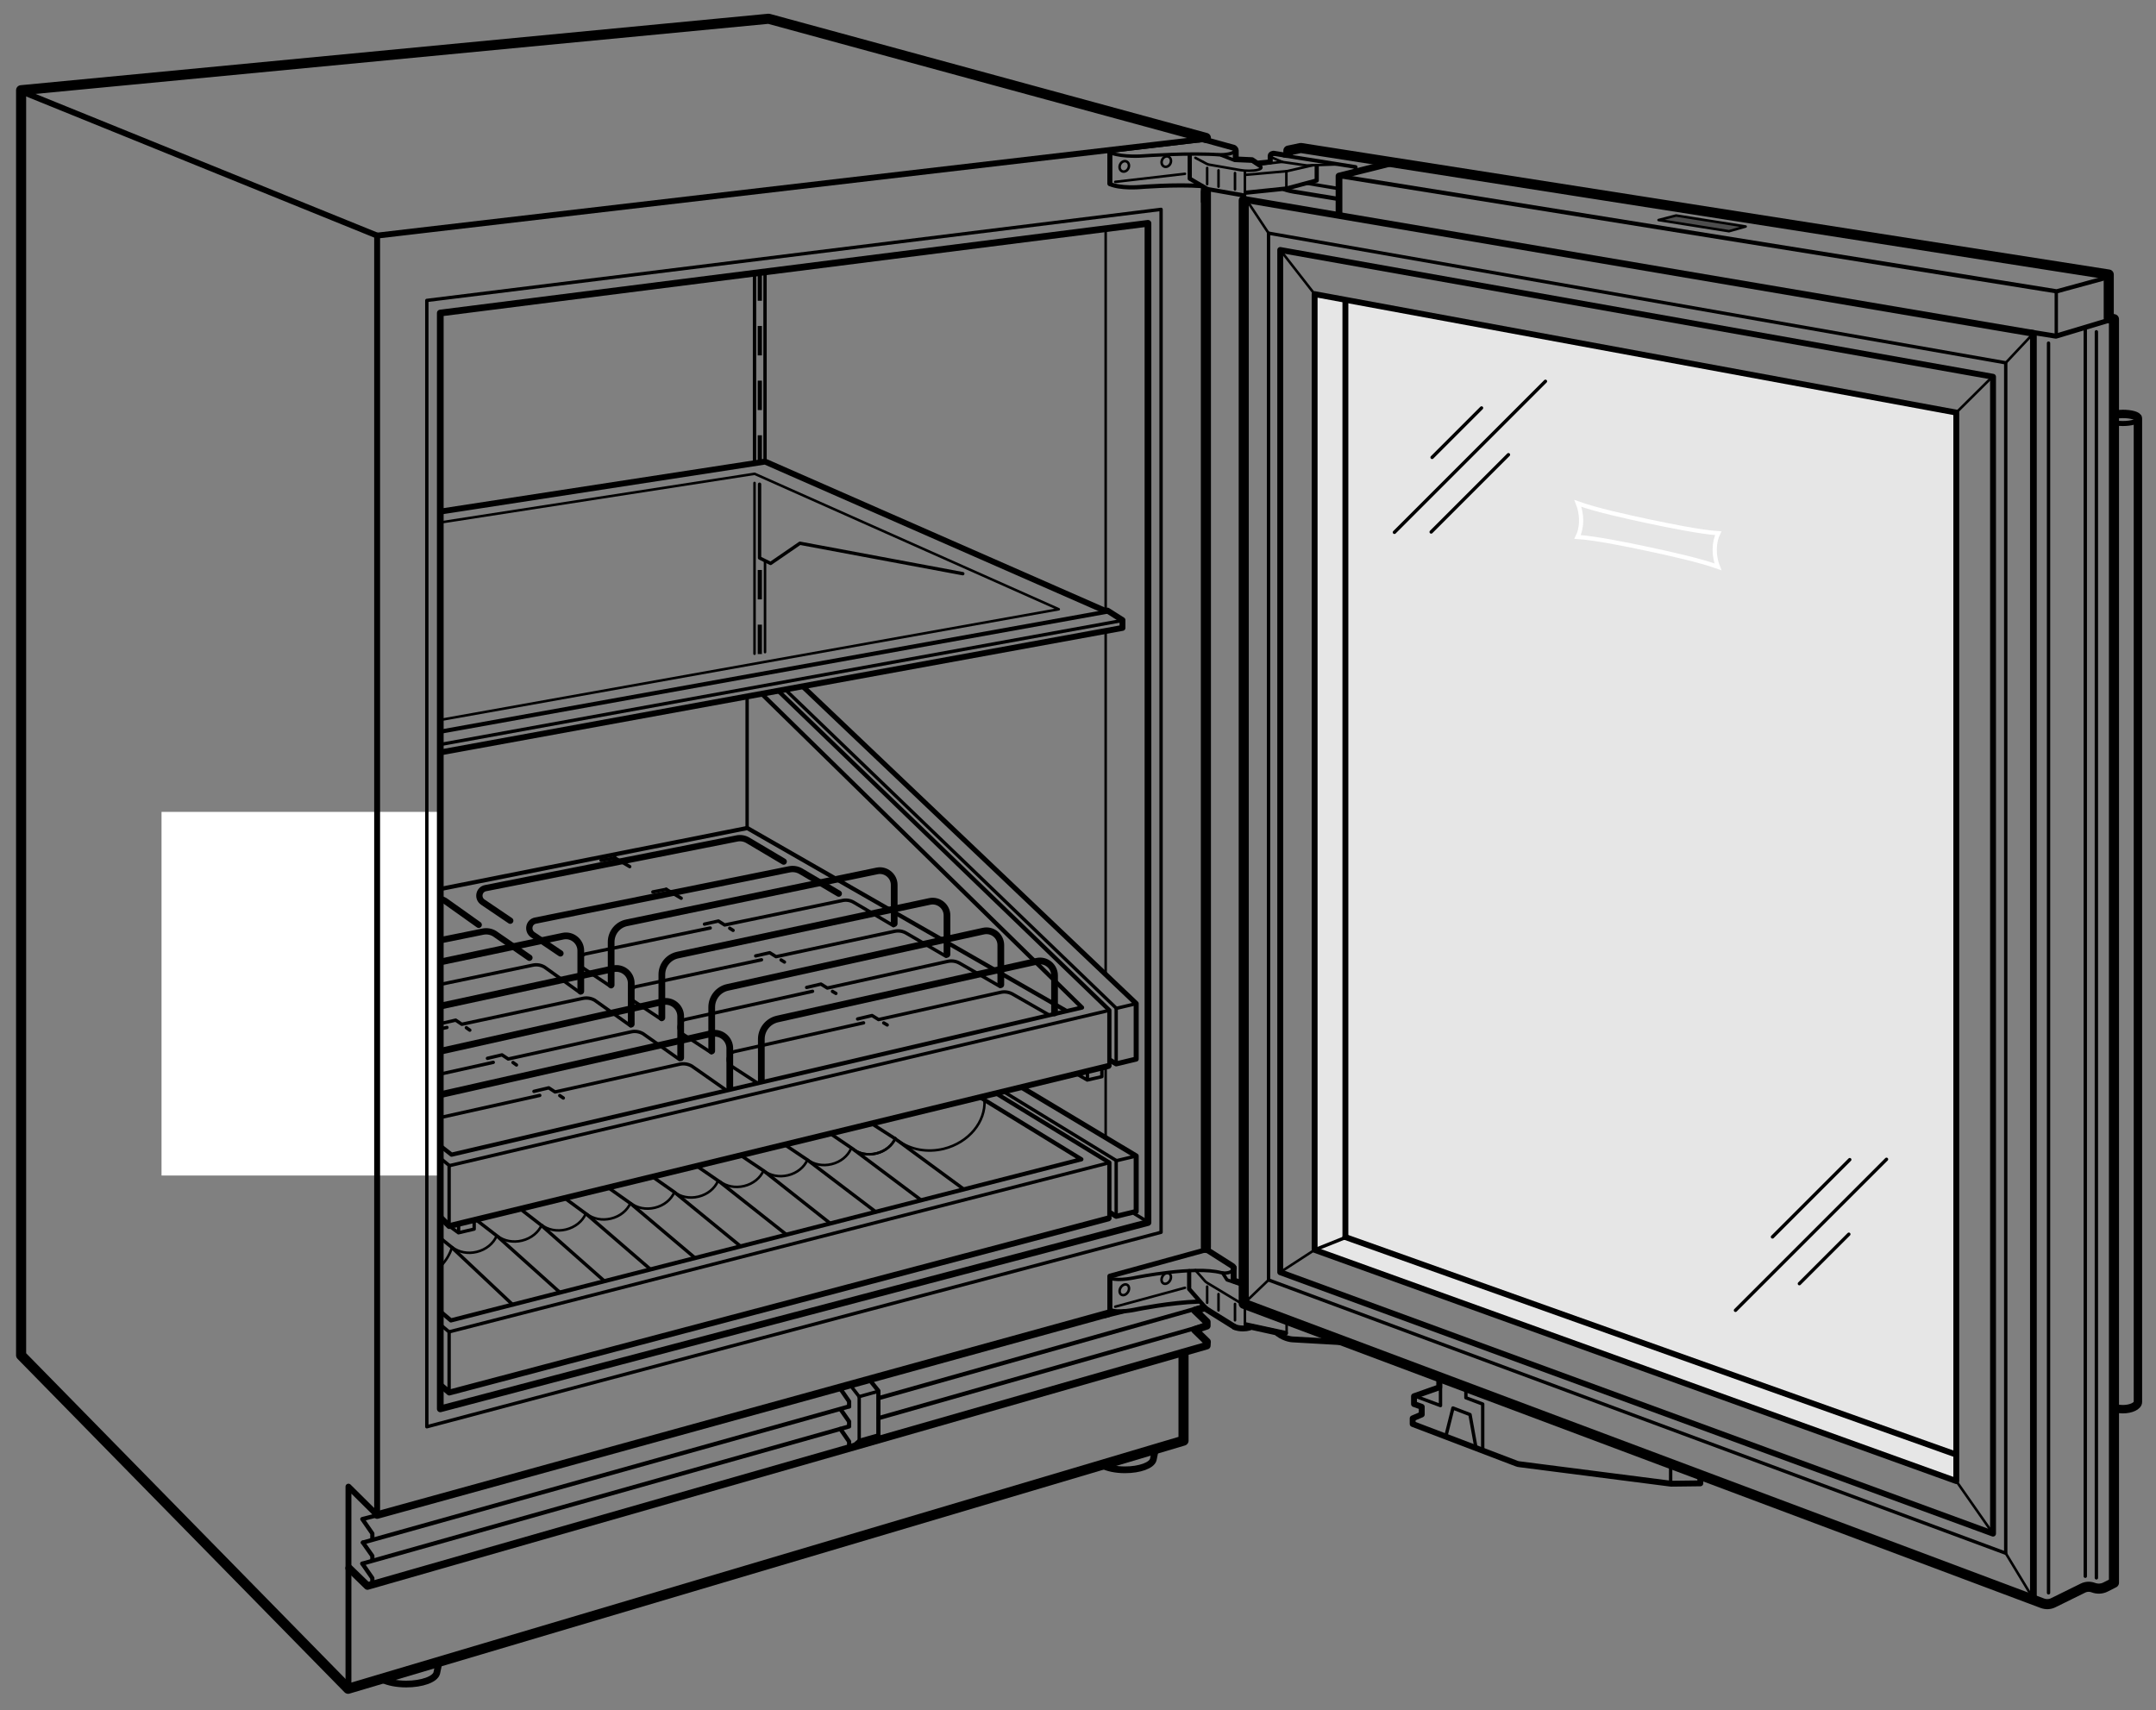 <svg xmlns="http://www.w3.org/2000/svg" width="256.4" height="203.4" enable-background="new 0 0 256.4 203.4"><rect width="100%" height="100%" fill="#808080" stroke="none"/><style>.st1{stroke-width:.7;stroke-linecap:round;stroke-linejoin:round}.st1,.st2,.st4{fill:none;stroke:#000}.st2{stroke-width:.4;stroke-linecap:round;stroke-linejoin:round}.st4{stroke-width:.8}.st4,.st5,.st7{stroke-linecap:round;stroke-linejoin:round}.st5{fill:none;stroke:#000;stroke-width:.3}.st7{stroke-width:.6;stroke-miterlimit:2}.st12,.st7,.st8{fill:none;stroke:#000}.st8{stroke-width:.5;stroke-linecap:round;stroke-linejoin:round}.st12{stroke-width:.4}.st12,.st13,.st14{stroke-linecap:round;stroke-linejoin:round;stroke-miterlimit:2}.st13{fill:none;stroke:#000;stroke-width:.3}.st14{stroke-width:.7}.st14,.st15,.st17{fill:none;stroke:#000}.st15{stroke-width:.5;stroke-linecap:round;stroke-linejoin:round;stroke-miterlimit:2}.st17{stroke-width:.8}.st17,.st18,.st20{stroke-linecap:round;stroke-linejoin:round;stroke-miterlimit:2}.st18{fill:none;stroke:#000;stroke-width:.75}.st20{stroke-width:1.2}.st20,.st21,.st22{fill:none;stroke:#000}.st21{stroke-width:.9;stroke-linecap:round;stroke-linejoin:round}.st22{stroke-width:.5;stroke-miterlimit:2;stroke-dasharray:3.5,3}</style><g id="Door"><polygon points="232.44,176.15 156.29,148.4 156.29,34.9 232.44,49.19" style="fill:#e6e6e6"/><polygon class="st1" points="237.02,182.4 237.02,44.81 152.25,29.73 152.25,151.31"/><polygon class="st1" points="232.65,176.15 232.65,49.07 156.34,34.98 156.34,148.65"/><line class="st1" x1="160" y1="35.73" x2="160" y2="147.13"/><polygon class="st2" points="238.53,184.73 238.53,43.15 150.86,27.73 150.86,152.23"/><path d="M147.91 23.85v131.21l94.98 35.62c.43.16.9.14 1.31-.07l3.51-1.73c.38-.19.83-.21 1.23-.06.48.18 1.01.16 1.46-.07l1-.51V37.96l-.62-.13v-5.18L154.69 17.6l-1.47.31v.25" style="fill:none;stroke:#000;stroke-width:1.2;stroke-linecap:round;stroke-linejoin:round"/><polyline class="st4" points="148.07,23.73 241.82,39.65 241.82,190.32"/><line class="st5" x1="232.65" y1="176.15" x2="237.02" y2="182.4"/><line class="st1" x1="160" y1="147.13" x2="232.44" y2="172.93"/><line class="st5" x1="152.25" y1="151.31" x2="156.34" y2="148.65"/><line class="st5" x1="232.65" y1="49.07" x2="237.02" y2="44.73"/><line class="st5" x1="152.25" y1="29.73" x2="156.34" y2="34.98"/><line class="st2" x1="247.99" y1="187.47" x2="247.99" y2="39.01"/><line class="st2" x1="243.62" y1="189.44" x2="243.62" y2="40.81"/><line class="st2" x1="249.31" y1="187.66" x2="249.31" y2="39.46"/><path d="M251.75 167.53c.22.04.45.07.7.07.99 0 1.8-.39 1.8-.86V49.75c0-.29-.81-.52-1.8-.52-.39 0-.75.04-1.05.1" style="fill:none;stroke:#000;stroke-linecap:round;stroke-linejoin:round;stroke-miterlimit:2"/><path class="st7" d="M251.64 50.31c.24.04.52.06.81.06.99 0 1.8-.23 1.8-.52"/><polyline class="st8" points="250.08,33.15 244.58,34.65 159.24,20.94"/><polyline class="st4" points="165.26,19.43 159.24,20.94 159.24,25.48"/><polyline points="241.38,39.48 244.5,39.98 251.4,37.91" style="fill:none;stroke:#000;stroke-width:.6;stroke-linecap:round;stroke-linejoin:round"/><line class="st2" x1="244.54" y1="34.67" x2="244.54" y2="39.79"/><polygon points="197.24,26.17 199.33,25.63 207.6,26.94 205.62,27.5" style="fill:#4d4d4d;stroke:#000;stroke-width:.3;stroke-linecap:round;stroke-linejoin:round"/><path d="M203.92 65.33c-.01.77.15 1.5.38 2.08-2.1-.76-5.88-1.6-8.34-2.12-2.46-.53-6.25-1.29-8.35-1.43.24-.48.42-1.14.42-1.91.01-.77-.15-1.5-.38-2.08 2.09.76 5.88 1.6 8.34 2.12s6.25 1.29 8.35 1.43c-.24.48-.41 1.14-.42 1.91z" style="fill:none;stroke:#fff;stroke-width:.5"/><line class="st2" x1="156.34" y1="148.65" x2="160.06" y2="147.16"/><g><line class="st2" x1="165.83" y1="63.31" x2="183.79" y2="45.35"/><line class="st2" x1="170.31" y1="54.4" x2="176.19" y2="48.52"/><line class="st2" x1="170.2" y1="63.27" x2="179.39" y2="54.08"/></g><g><line class="st2" x1="224.35" y1="137.88" x2="206.39" y2="155.84"/><line class="st2" x1="219.87" y1="146.79" x2="213.99" y2="152.67"/><line class="st2" x1="219.98" y1="137.92" x2="210.79" y2="147.11"/></g><g><path class="st12" d="M145.21 151.36c-3.14-.83-10.08.56-10.08.56s-2.06.47-3.03.12M145.21 151.36c.13.03.27.05.43.05.54 0 .98-.21.98-.47"/><line class="st13" x1="140.92" y1="153.16" x2="132.63" y2="155.41"/><path class="st14" d="M146.83 157.82c.25.11.6.18.98.18.28 0 .55-.04.77-.1"/><line class="st14" x1="143.38" y1="155.67" x2="146.83" y2="157.82"/><path class="st15" d="M141.42 151.19v2.12l1.87 2.13c.09.1.35.32.5.43"/><path class="st13" d="M142.16 151.07l1.13 1.28c.09.1.19.18.3.24l4.41 2.66"/><line class="st13" x1="143.56" y1="153.02" x2="143.56" y2="154.94"/><line class="st13" x1="144.91" y1="153.91" x2="144.91" y2="155.85"/><line class="st13" x1="146.87" y1="155.08" x2="146.87" y2="157.03"/><line class="st13" x1="148.05" y1="155.43" x2="148.05" y2="157.49"/><line class="st13" x1="153.01" y1="157.16" x2="153.01" y2="158.61"/><polyline class="st12" points="145.4,151.41 145.92,152.22 147.62,152.8"/><polyline class="st7" points="143.27,148.68 131.99,151.78 131.99,155.84"/><path class="st14" d="M146.73 150.83c0-.11-.08-.21-.21-.29l-2.85-1.81c-.08-.05-.43-.1-.53-.07"/><polyline class="st14" points="146.71,150.78 146.71,152.28 147.48,152.55"/><path class="st15" d="M142.56 154.8c-3.36.11-7.31.91-7.31.91s-2.38.55-3.25.06"/><line class="st15" x1="131.28" y1="156.55" x2="133.75" y2="155.94"/><ellipse transform="rotate(-58.829 133.708 153.399)" class="st13" cx="133.71" cy="153.4" rx=".68" ry=".51"/><ellipse transform="rotate(-58.829 138.697 152.054)" class="st13" cx="138.7" cy="152.05" rx=".68" ry=".51"/><line class="st15" x1="148.15" y1="157.51" x2="152.91" y2="158.54"/><path class="st14" d="M159.51 159.63l-5.78-.33s-.85-.02-1.75-.68l-.21-.16-3.05-.67"/></g><g><line class="st13" x1="148.05" y1="20.44" x2="148.05" y2="23.35"/><line class="st13" x1="143.56" y1="19.97" x2="143.56" y2="21.9"/><line class="st13" x1="142.96" y1="22.09" x2="142.96" y2="24.01"/><line class="st13" x1="144.91" y1="20.26" x2="144.91" y2="22.2"/><polyline class="st15" points="148.15,22.92 152.99,22.42 156.59,21.46 156.59,19.75"/><line class="st13" x1="140.92" y1="20.67" x2="132.63" y2="21.63"/><path class="st13" d="M142.16 18.77l1.19.63c.12.08.25.13.38.17l3.78.66c.38.06.63.08 1.03.08.8 0 1.47-.16 1.47-.37 0-.04-.02-.08-.07-.11"/><path class="st15" d="M147.89 23.24l-4.16-.73c-.13-.03-.26-.09-.38-.17l-1.86-1.09V18.4"/><polyline class="st12" points="145.26,18.47 146.84,19.08 148.91,19.17 149.96,19.87"/><polyline class="st7" points="143.27,16.56 131.99,17.9 131.99,21.82"/><path class="st14" d="M142.59 16.6c.42-.05.59-.02.87.07l3.29.91c.13.1.21.21.21.32v.95"/><path class="st15" d="M142.96 22.13c-3.19-.23-7.44.12-7.44.12s-2.25.19-3.53-.36"/><ellipse transform="rotate(-65.165 133.711 19.788)" class="st13" cx="133.71" cy="19.78" rx=".64" ry=".54"/><ellipse transform="rotate(-65.165 138.7 19.22)" class="st13" cx="138.7" cy="19.22" rx=".64" ry=".54"/><line class="st13" x1="146.87" y1="20.58" x2="146.87" y2="22.53"/><path class="st12" d="M145.16 18.42c-3.5-.29-9.21.12-9.21.12s-2.31.2-3.84-.35M144.7 18.38c.15.01.3.02.47.02.92 0 1.67-.22 1.67-.48"/><polyline class="st13" points="148.18,20.79 153.03,20.36 156.14,19.65"/><line class="st13" x1="149.59" y1="19.59" x2="152.48" y2="19.25"/><path class="st15" d="M158.97 23.63l-5.13-.84s-.74-.13-1.14-.29"/><path class="st7" d="M153.02 18.48l-1.56-.25s-.38.02-.4.3v.73l-1.55.15-.6-.41-1.72-.08"/><polyline points="161.21,20.17 161.21,19.86 152.67,18.5" style="fill:none;stroke:#000;stroke-width:.45;stroke-linecap:round;stroke-linejoin:round;stroke-miterlimit:2"/><line class="st12" x1="159.02" y1="22.4" x2="155.43" y2="21.8"/><path class="st13" d="M159.01 19.55l-3.6.13-2.93-.42-1.02-.44s-.85-.43.08-.44"/><line class="st13" x1="152.98" y1="20.38" x2="152.98" y2="22.33"/></g><g><line class="st5" x1="148.49" y1="24.15" x2="150.86" y2="27.73"/><line class="st5" x1="238.53" y1="43.15" x2="241.82" y2="39.65"/><line class="st5" x1="147.91" y1="155.06" x2="150.86" y2="152.23"/><line class="st5" x1="238.53" y1="184.73" x2="241.66" y2="189.9"/><path class="st1" d="M171.16 163.69V165l-3 1.06v.93l.92.33v.91l-1.08.46v.67l12.34 4.7c.12.05.24.08.37.09l17.92 2.3c.1.01.2.02.31.01l3.27-.04v-1.17"/><polyline class="st2" points="174.33,164.94 174.33,166.24 176.33,166.99 176.33,172.56"/><polyline class="st2" points="171.97,170.72 172.79,167.46 174.82,168.24 175.53,172.19"/><polyline class="st2" points="168.35,166.07 171.31,167.17 171.31,163.94"/><line class="st2" x1="198.68" y1="176.45" x2="198.68" y2="174.47"/></g></g><g id="Shelf_Detail"><path class="st17" d="M90.54 128.5v-4.91c0-1.15.8-2.15 1.93-2.4l30.84-6.86c1.08-.24 2.1.58 2.1 1.69v4.45M50.52 138.14v-5.48c0-1.2.83-2.24 2.01-2.5l32.07-7.23c1.12-.25 2.19.61 2.19 1.76v4.68"/><path class="st17" d="M84.64 124.99v-5.2c0-1.14.79-2.12 1.9-2.36l30.41-6.69c1.07-.23 2.07.58 2.07 1.67v4.7M45.19 134.05v-5.4c0-1.18.82-2.2 1.98-2.46l31.62-7.05c1.11-.24 2.16.6 2.16 1.74v4.92"/><path class="st17" d="M78.71 121.04v-5.13c0-1.12.78-2.08 1.88-2.32l29.98-6.38c1.05-.22 2.05.59 2.05 1.66v4.63M39.81 129.69v-5.33c0-1.17.81-2.17 1.95-2.41l31.18-6.73c1.09-.23 2.13.61 2.13 1.73v4.85"/><path class="st17" d="M72.68 117.14v-5.1c0-1.11.77-2.07 1.86-2.29l29.77-6.17c1.04-.21 2.03.6 2.03 1.66v4.6M34.06 125.52v-5.29c0-1.16.81-2.15 1.94-2.38l30.96-6.51c1.08-.22 2.11.62 2.11 1.73v4.82"/><path class="st12" d="M96.63 117.9l-15.11 3.34c-.84.18-1.04 1.28-.32 1.75l3.39 2.21M95.93 117.44l1.7-.4.76.47 14.33-3.17c.47-.1.97-.03 1.39.21l4.82 2.77"/><line class="st12" x1="99" y1="117.91" x2="99.41" y2="118.15"/><path class="st12" d="M58.66 126.35l-15.42 3.41c-.85.19-1.06 1.31-.33 1.79l3.45 2.26M57.97 125.87l1.73-.41.74.49 14.61-3.23c.48-.11.99-.03 1.42.22l4.34 3.07"/><line class="st12" x1="61.01" y1="126.37" x2="61.42" y2="126.66"/><path class="st12" d="M102.7 121.65l-15.33 3.41c-.85.19-1.05 1.3-.32 1.78l3.07 2M101.99 121.19l1.72-.41.77.48 14.53-3.24c.48-.11.98-.03 1.41.21l4.33 2.48"/><line class="st12" x1="105.1" y1="121.66" x2="105.51" y2="121.9"/><g><path class="st12" d="M64.19 130.28l-15.63 3.48c-.86.19-1.07 1.33-.33 1.81l3.5 2.28M63.5 129.8l1.76-.42.75.49 14.82-3.3c.49-.11 1-.03 1.44.22l4.04 2.83"/><line class="st12" x1="66.57" y1="130.3" x2="66.99" y2="130.59"/></g><g><path class="st12" d="M90.56 114.15l-14.89 3.18c-.82.18-1.02 1.26-.32 1.72l3.34 2.21M89.87 113.69l1.67-.38.75.47 14.11-3.02c.47-.1.96-.02 1.37.22l4.74 2.76"/><line class="st12" x1="92.89" y1="114.17" x2="93.29" y2="114.42"/><g><path class="st12" d="M53.15 122.2l-15.19 3.25c-.84.18-1.04 1.28-.32 1.76l3.4 2.25M52.48 121.72l1.71-.39.73.49 14.4-3.08c.48-.1.98-.02 1.4.22l4.28 3.05"/><line class="st12" x1="55.46" y1="122.23" x2="55.87" y2="122.52"/></g></g><g><path class="st12" d="M84.46 110.37l-14.78 3.07c-.82.17-1.01 1.24-.31 1.71l3.31 2.21M83.78 109.91l1.66-.37.74.47 14.01-2.91c.46-.1.95-.02 1.36.23l4.71 2.77"/><line class="st12" x1="86.78" y1="110.4" x2="87.18" y2="110.65"/><g><path class="st12" d="M47.32 118.12l-15.08 3.13c-.83.17-1.03 1.27-.32 1.74l3.38 2.25M46.66 117.65l1.69-.38.73.49 14.29-2.97c.47-.1.97-.02 1.39.23l4.25 3.06"/><line class="st12" x1="49.62" y1="118.17" x2="50.03" y2="118.46"/></g></g><g><path class="st18" d="M66.65 113.39l-3.28-2.21c-.69-.47-.5-1.53.31-1.69l30.21-6.1c.46-.09.94-.01 1.35.23l4.51 2.66"/><line class="st12" x1="77.64" y1="106.08" x2="79.23" y2="105.77"/><line class="st12" x1="79.23" y1="105.77" x2="81.01" y2="106.83"/><g><path class="st12" d="M41.55 114.01l-14.93 3.01c-.83.17-1.02 1.25-.32 1.72l3.34 2.25"/><path class="st18" d="M43.29 113.66l14.15-2.86c.47-.09.96-.01 1.37.24l4.15 2.87"/><polyline class="st12" points="40.89,113.54 42.57,113.17 43.29,113.66"/><line class="st12" x1="43.83" y1="114.07" x2="44.23" y2="114.36"/></g></g><g><path class="st18" d="M60.68 109.5l-3.25-2.2c-.69-.46-.49-1.51.31-1.67l29.9-5.91c.45-.09.93-.01 1.33.24l4.23 2.51"/><line class="st12" x1="71.48" y1="102.33" x2="73.17" y2="102.05"/><line class="st12" x1="73.07" y1="102" x2="74.89" y2="103.07"/><g><path class="st12" d="M35.83 110.01l-14.78 2.92c-.82.16-1.01 1.23-.31 1.71l3.31 2.24"/><path class="st18" d="M37.55 109.67l14.01-2.77c.46-.09.95-.01 1.36.24l4.01 2.85"/><line class="st12" x1="35.18" y1="109.54" x2="36.84" y2="109.19"/><line class="st12" x1="38.08" y1="110.08" x2="38.48" y2="110.37"/></g></g><g><polyline class="st12" points="103.76,133.7 106.38,135.38 114.49,141.34"/><polyline class="st12" points="98.68,134.78 101.4,136.63 109.45,142.66"/><polyline class="st12" points="93.53,136.28 95.96,137.91 104.15,144.13"/><polyline class="st12" points="88.19,137.48 90.78,139.22 98.67,145.45"/><polyline class="st12" points="82.92,138.72 85.48,140.48 93.53,146.84"/><polyline class="st12" points="77.63,139.98 80.18,141.77 87.96,148.13"/><polyline class="st12" points="72.42,141.31 74.96,143.11 82.68,149.63"/><polyline class="st12" points="67.22,142.54 69.73,144.39 77.35,150.96"/><polyline class="st12" points="61.87,143.78 64.31,145.67 71.9,152.38"/><polyline class="st12" points="56.61,145.07 59.07,146.97 66.56,153.69"/><polyline class="st12" points="60.99,155.19 53.67,148.3 52.47,147.33"/><path class="st5" d="M69.66 144.36c-.39.88-1.24 1.6-2.35 1.87-1.09.27-2.17.03-2.91-.55"/><path class="st5" d="M64.43 145.68c-.39.88-1.24 1.6-2.35 1.87-1.09.27-2.17.03-2.91-.55M59.05 147.02c-.39.88-1.24 1.6-2.35 1.87-1.09.27-2.17.03-2.91-.55M85.37 140.49c-.38.86-1.22 1.57-2.31 1.83-1.07.26-2.13.03-2.86-.54M80.19 141.81c-.38.86-1.22 1.57-2.31 1.83-1.07.26-2.13.03-2.86-.54M74.97 143.1c-.38.86-1.22 1.57-2.31 1.83-1.07.26-2.13.03-2.86-.54M101.2 136.63c-.38.86-1.22 1.57-2.31 1.83-1.07.26-2.13.03-2.86-.54M96.02 137.95c-.38.86-1.22 1.57-2.31 1.83-1.07.26-2.13.03-2.86-.54M90.8 139.23c-.38.86-1.22 1.57-2.31 1.83-1.07.26-2.13.03-2.86-.54M106.48 135.38c-.37.84-1.19 1.54-2.26 1.8-1.05.26-2.08.03-2.8-.53"/><path class="st5" d="M106.48 135.38c-.37.84-1.19 1.54-2.26 1.8-1.05.26-2.08.03-2.8-.53"/></g><path class="st5" d="M117.08 130.85c.15 2.56-1.86 5.04-4.84 5.78-1.99.49-3.96.09-5.36-.93M53.76 148.33c-.25.84-.73 1.63-1.38 2.3"/><g><polyline class="st12" points="53.41,165.3 53.41,158.41 52.42,157.58"/><line class="st12" x1="131.56" y1="138.38" x2="53.41" y2="158.4"/><polyline class="st14" points="52.37,164.72 53.43,165.62 131.82,144.91"/></g><g><polyline class="st12" points="53.41,145.39 53.41,138.6 52.42,137.79"/><line class="st12" x1="131.56" y1="120.25" x2="53.42" y2="138.64"/><polyline class="st14" points="131.82,126.78 53.43,145.82 52.41,144.81"/><polyline class="st12" points="131.04,127.15 131.04,128.05 129.3,128.45 127.96,127.68"/><line class="st12" x1="129.32" y1="128.33" x2="129.32" y2="127.55"/><g><polyline class="st12" points="56.39,145.21 56.39,146.18 54.52,146.62 53.43,145.82"/><line class="st12" x1="54.54" y1="146.49" x2="54.54" y2="145.65"/></g></g></g><g id="Illus"><rect x="19.21" y="96.56" width="33.37" height="43.25" style="fill:#fff"/><line class="st5" x1="131.49" y1="135.33" x2="131.49" y2="127.15"/><line class="st5" x1="131.49" y1="72.65" x2="131.49" y2="27.42"/><line class="st5" x1="131.49" y1="115.71" x2="131.49" y2="75.23"/><line class="st20" x1="143.41" y1="22.83" x2="143.41" y2="148.35"/><polyline class="st20" points="140.75,161.06 140.75,171.34 41.4,200.85 2.51,161.19 2.51,10.73 91.41,2.23 143.41,16.4"/><line class="st14" x1="44.85" y1="28.02" x2="2.51" y2="10.85"/><polyline class="st14" points="41.44,200.85 41.44,176.81 44.85,180.19 44.85,28.02 142.91,16.56"/><polygon class="st17" points="52.36,167.56 52.36,37.23 136.52,26.56 136.52,145.4"/><polygon class="st2" points="50.76,169.69 50.76,35.73 138.08,24.9 138.08,146.56"/><path class="st4" d="M131.1 174.27c.62.33 1.59.54 2.69.54 1.75 0 3.18-.53 3.36-1.21l.24-1.15M45.5 199.76c.67.32 1.68.53 2.81.53 1.89 0 3.44-.57 3.63-1.31l.26-1.22"/><line class="st21" x1="131.85" y1="156.2" x2="44.85" y2="180.19"/><polyline class="st21" points="143.11,155.56 142.11,155.86 143.52,157.22 143.52,157.68 142.09,158.16 143.55,159.58 143.52,160.04 43.7,188.63 41.52,186.51"/><line class="st15" x1="100.98" y1="167.27" x2="43.16" y2="183.46"/><line class="st15" x1="143.08" y1="155.4" x2="104.58" y2="166.26"/><line class="st15" x1="100.98" y1="169.65" x2="43.09" y2="185.97"/><line class="st15" x1="143.19" y1="157.65" x2="104.53" y2="168.65"/><polyline class="st15" points="44.28,188.5 44.28,187.69 43.09,185.97"/><polyline class="st15" points="44.28,185.56 44.28,185.05 43.16,183.46"/><polyline class="st15" points="44.28,183.07 44.28,182.39 43.09,180.67 44.49,180.31"/><polyline class="st15" points="100.98,172.18 100.98,171.45 99.94,169.95"/><polyline class="st15" points="100.98,169.53 100.98,169.07 99.98,167.64"/><polyline class="st15" points="100.98,167.27 100.98,166.68 99.91,165.13 101.18,164.81"/><line class="st2" x1="102.18" y1="171.31" x2="104.44" y2="170.67"/><line class="st2" x1="102.16" y1="166.11" x2="104.42" y2="165.48"/><polyline class="st8" points="103.45,164.16 104.46,165.41 104.46,170.72 103.27,171.73"/><polyline class="st2" points="101.19,164.84 102.18,166.11 102.18,171.31 101.3,172.07"/><line class="st15" x1="131.7" y1="72.74" x2="52.49" y2="87"/><polyline class="st14" points="52.64,89.44 133.49,74.68 133.49,73.75 131.71,72.62 131.43,72.65 90.99,54.9 52.59,60.81"/><line class="st2" x1="133.24" y1="73.84" x2="52.72" y2="88.48"/><g><line class="st12" x1="90.98" y1="32.37" x2="90.98" y2="54.88"/><line class="st12" x1="89.73" y1="32.56" x2="89.73" y2="55.07"/><line class="st22" x1="90.36" y1="32.27" x2="90.36" y2="54.88"/><line class="st22" x1="90.36" y1="77.79" x2="90.36" y2="65.6"/></g><g><line class="st13" x1="90.98" y1="66.81" x2="90.98" y2="77.56"/><line class="st13" x1="89.73" y1="57.44" x2="89.73" y2="77.75"/></g><polyline class="st15" points="90.73,82.67 128.68,119.83 53.7,137.33 52.53,136.41"/><polyline class="st15" points="126.76,120.2 88.87,98.48 52.58,105.69"/><polyline class="st15" points="131.93,126.75 131.93,120.15 92.66,82.27"/><line class="st12" x1="134.74" y1="119.46" x2="132.75" y2="119.93"/><polyline class="st12" points="93.56,82.18 132.74,119.9 132.74,126.54"/><polyline class="st7" points="132.06,126.13 132.74,126.53 135.12,125.96 135.12,119.35 95.59,81.75"/><polyline class="st15" points="116.72,130.6 128.6,137.88 53.62,157.04 52.57,156.15"/><polyline class="st15" points="131.93,144.88 131.93,138.27 118.56,130.1"/><line class="st12" x1="134.74" y1="137.58" x2="132.75" y2="138.05"/><polyline class="st12" points="119.41,129.87 132.74,138.02 132.74,144.67"/><polyline class="st7" points="132.06,144.25 132.74,144.66 135.12,144.08 135.12,137.48 121.64,129.4"/><polyline class="st5" points="52.74,85.56 125.91,72.46 89.74,56.35 52.62,62.1"/><line class="st12" x1="88.85" y1="98.46" x2="88.85" y2="83.13"/><line class="st12" x1="134.94" y1="144.37" x2="136.62" y2="145.4"/><polyline class="st12" points="114.5,68.23 95.13,64.61 91.64,67.01 90.33,66.36 90.33,57.59"/></g></svg>